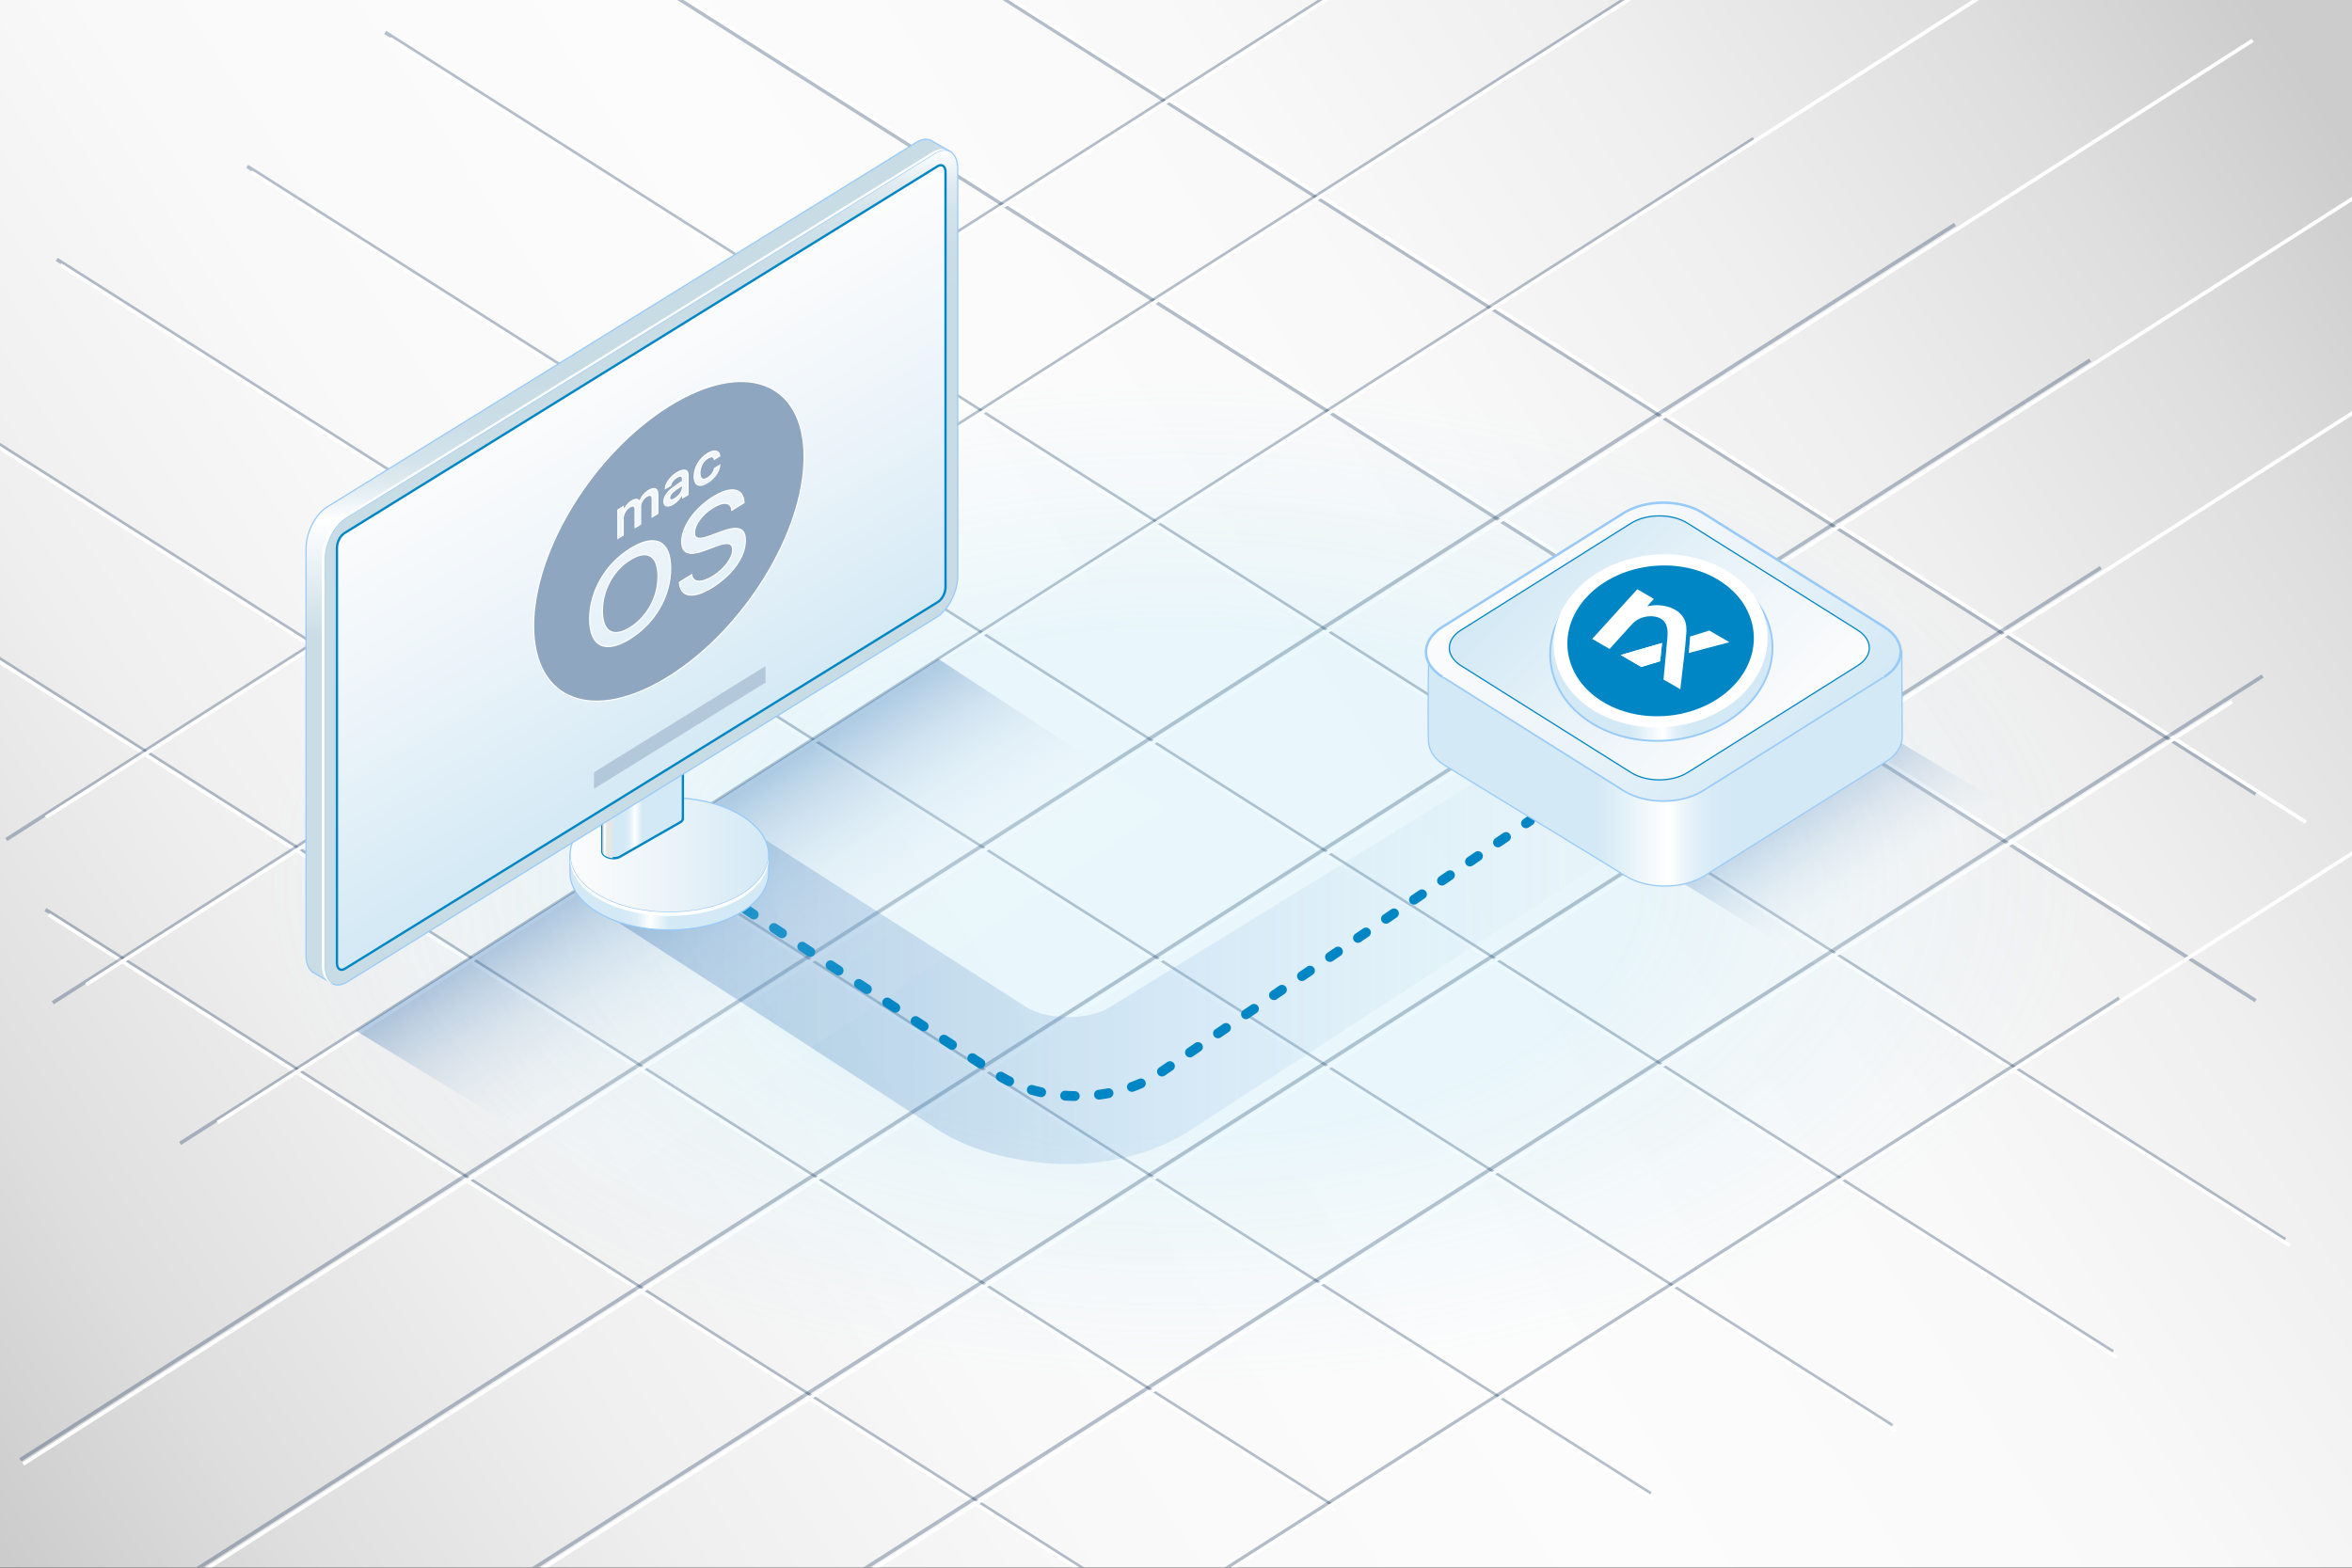 <?xml version="1.0" encoding="utf-8"?>
<!-- Generator: Adobe Illustrator 16.0.0, SVG Export Plug-In . SVG Version: 6.00 Build 0)  -->
<!DOCTYPE svg PUBLIC "-//W3C//DTD SVG 1.1//EN" "http://www.w3.org/Graphics/SVG/1.1/DTD/svg11.dtd">
<svg version="1.1" xmlns="http://www.w3.org/2000/svg" xmlns:xlink="http://www.w3.org/1999/xlink" x="0px" y="0px" width="480px"
	 height="320px" viewBox="0 0 480 320" enable-background="new 0 0 480 320" xml:space="preserve">
<rect x="0" y="0" width="480" height="320" fill="#333333" stroke="none"/>
<defs>
	<filter id="Adobe_OpacityMaskFilter" filterUnits="userSpaceOnUse" x="-4.564" y="-25.785" width="493.155" height="377.411">
		<feFlood  style="flood-color:white;flood-opacity:1" result="back"/>
		<feBlend  in="SourceGraphic" in2="back" mode="normal"/>
	</filter>
</defs>
<mask maskUnits="userSpaceOnUse" x="-4.564" y="-25.785" width="493.155" height="377.411" id="BCKGRD_1_">
	<g filter="url(#Adobe_OpacityMaskFilter)">
		
			<radialGradient id="SVGID_1_" cx="309.268" cy="189.328" r="311.64" gradientTransform="matrix(0.776 0 0 0.565 0.353 53.006)" gradientUnits="userSpaceOnUse">
			<stop  offset="0.43" style="stop-color:#FFFFFF"/>
			<stop  offset="0.481" style="stop-color:#F2F2F2"/>
			<stop  offset="0.574" style="stop-color:#D1D1D1"/>
			<stop  offset="0.698" style="stop-color:#9B9B9B"/>
			<stop  offset="0.849" style="stop-color:#515151"/>
			<stop  offset="1" style="stop-color:#000000"/>
		</radialGradient>
		<rect x="-41.498" y="-27.998" fill="url(#SVGID_1_)" width="563.996" height="375.998"/>
	</g>
</mask>
<g id="BCKGRD" mask="url(#BCKGRD_1_)">
	<linearGradient id="SVGID_2_" gradientUnits="userSpaceOnUse" x1="0.271" y1="316.493" x2="467.498" y2="11.491">
		<stop  offset="0" style="stop-color:#CCCCCC"/>
		<stop  offset="0.09" style="stop-color:#DEDEDE"/>
		<stop  offset="0.208" style="stop-color:#EFEFEF"/>
		<stop  offset="0.338" style="stop-color:#F9F9F9"/>
		<stop  offset="0.5" style="stop-color:#FCFCFC"/>
		<stop  offset="0.662" style="stop-color:#F9F9F9"/>
		<stop  offset="0.791" style="stop-color:#EFEFEF"/>
		<stop  offset="0.91" style="stop-color:#DEDEDE"/>
		<stop  offset="1" style="stop-color:#CCCCCC"/>
	</linearGradient>
	<rect x="0" fill="url(#SVGID_2_)" width="480" height="320"/>
	<g>
		<g opacity="0.3">
			
				<line fill="none" stroke="#092F56" stroke-width="0.75" stroke-miterlimit="10" x1="78.607" y1="6.61" x2="466.366" y2="253.023"/>
			
				<line fill="none" stroke="#092F56" stroke-width="0.75" stroke-miterlimit="10" x1="50.448" y1="33.956" x2="431.233" y2="275.937"/>
			
				<line fill="none" stroke="#092F56" stroke-width="0.75" stroke-miterlimit="10" x1="11.572" y1="52.944" x2="386.188" y2="291.005"/>
			
				<line fill="none" stroke="#092F56" stroke-width="0.75" stroke-miterlimit="10" x1="-2.853" y1="89.019" x2="336.865" y2="304.901"/>
			
				<line fill="none" stroke="#092F56" stroke-width="0.75" stroke-miterlimit="10" x1="-4.363" y1="131.752" x2="271.94" y2="307.338"/>
			
				<line fill="none" stroke="#092F56" stroke-width="0.75" stroke-miterlimit="10" x1="9.272" y1="185.658" x2="256.146" y2="342.541"/>
			
				<line fill="none" stroke="#092F56" stroke-width="0.75" stroke-miterlimit="10" x1="130.832" y1="-5.138" x2="460.34" y2="204.258"/>
			
				<line fill="none" stroke="#092F56" stroke-width="0.75" stroke-miterlimit="10" x1="194.914" y1="-6.603" x2="460.34" y2="162.07"/>
		</g>
		<g>
			
				<line fill="none" stroke="#FFFFFF" stroke-width="0.75" stroke-miterlimit="10" x1="-2.201" y1="90.072" x2="337.517" y2="305.955"/>
			
				<line fill="none" stroke="#FFFFFF" stroke-width="0.75" stroke-miterlimit="10" x1="-3.711" y1="132.807" x2="272.592" y2="308.392"/>
			
				<line fill="none" stroke="#FFFFFF" stroke-width="0.75" stroke-miterlimit="10" x1="9.923" y1="186.712" x2="256.798" y2="343.596"/>
			
				<line fill="none" stroke="#FFFFFF" stroke-width="0.75" stroke-miterlimit="10" x1="12.315" y1="54.057" x2="386.934" y2="292.118"/>
			
				<line fill="none" stroke="#FFFFFF" stroke-width="0.75" stroke-miterlimit="10" x1="51.253" y1="35.107" x2="432.039" y2="277.089"/>
			
				<line fill="none" stroke="#FFFFFF" stroke-width="0.75" stroke-miterlimit="10" x1="79.581" y1="7.869" x2="467.342" y2="254.283"/>
			
				<line fill="none" stroke="#FFFFFF" stroke-width="0.75" stroke-miterlimit="10" x1="127.533" y1="-8.067" x2="438.778" y2="189.724"/>
			
				<line fill="none" stroke="#FFFFFF" stroke-width="0.75" stroke-miterlimit="10" x1="195.987" y1="-6.688" x2="470.612" y2="167.832"/>
		</g>
	</g>
	<g>
		<g opacity="0.3">
			
				<line fill="none" stroke="#092F56" stroke-width="0.75" stroke-miterlimit="10" x1="432.497" y1="203.771" x2="201.484" y2="351.31"/>
			
				<line fill="none" stroke="#092F56" stroke-width="0.75" stroke-miterlimit="10" x1="461.761" y1="137.993" x2="148.25" y2="338.222"/>
			
				<line fill="none" stroke="#092F56" stroke-width="0.75" stroke-miterlimit="10" x1="428.749" y1="115.859" x2="77.952" y2="339.899"/>
			
				<line fill="none" stroke="#092F56" stroke-width="0.75" stroke-miterlimit="10" x1="426.564" y1="73.499" x2="30.135" y2="326.683"/>
			
				<line fill="none" stroke="#092F56" stroke-width="0.75" stroke-miterlimit="10" x1="398.975" y1="45.813" x2="4.139" y2="297.979"/>
			
				<line fill="none" stroke="#092F56" stroke-width="0.75" stroke-miterlimit="10" x1="357.893" y1="28.294" x2="36.758" y2="233.39"/>
			
				<line fill="none" stroke="#092F56" stroke-width="0.75" stroke-miterlimit="10" x1="351.184" y1="-12.729" x2="10.761" y2="204.688"/>
			
				<line fill="none" stroke="#092F56" stroke-width="0.75" stroke-miterlimit="10" x1="309.479" y1="-25.469" x2="1.276" y2="171.371"/>
		</g>
		<g>
			
				<line fill="none" stroke="#FFFFFF" stroke-width="0.75" stroke-miterlimit="10" x1="455.501" y1="143.229" x2="157.118" y2="333.795"/>
			
				<line fill="none" stroke="#FFFFFF" stroke-width="0.75" stroke-miterlimit="10" x1="486.031" y1="170.349" x2="221.157" y2="339.515"/>
			
				<line fill="none" stroke="#FFFFFF" stroke-width="0.75" stroke-miterlimit="10" x1="482.658" y1="82.665" x2="78.414" y2="340.842"/>
			
				<line fill="none" stroke="#FFFFFF" stroke-width="0.75" stroke-miterlimit="10" x1="488.389" y1="35.251" x2="31.559" y2="327.011"/>
			
				<line fill="none" stroke="#FFFFFF" stroke-width="0.75" stroke-miterlimit="10" x1="459.726" y1="8.25" x2="4.732" y2="298.837"/>
			
				<line fill="none" stroke="#FFFFFF" stroke-width="0.75" stroke-miterlimit="10" x1="414.47" y1="-7.203" x2="44.409" y2="229.143"/>
			
				<line fill="none" stroke="#FFFFFF" stroke-width="0.75" stroke-miterlimit="10" x1="348.228" y1="-10.203" x2="17.582" y2="200.97"/>
			
				<line fill="none" stroke="#FFFFFF" stroke-width="0.75" stroke-miterlimit="10" x1="284.507" y1="-8.881" x2="9.373" y2="166.837"/>
		</g>
	</g>
	<g>
		
			<radialGradient id="SVGID_3_" cx="240" cy="180" r="188.182" gradientTransform="matrix(1 0 0 0.55 0 81)" gradientUnits="userSpaceOnUse">
			<stop  offset="0.5" style="stop-color:#7CD6F5;stop-opacity:0.15"/>
			<stop  offset="1" style="stop-color:#ACE2F5;stop-opacity:0"/>
		</radialGradient>
		<path fill="url(#SVGID_3_)" d="M480,179.997C480,243.506,372.553,295,239.999,295C107.454,295,0,243.506,0,179.997
			C0,116.48,107.454,65,239.999,65C372.553,65,480,116.48,480,179.997z"/>
	</g>
</g>
<g id="Path">
	<linearGradient id="SVGID_4_" gradientUnits="userSpaceOnUse" x1="125.839" y1="196.057" x2="336.175" y2="196.057">
		<stop  offset="0" style="stop-color:#0C55A3"/>
		<stop  offset="1" style="stop-color:#98CAF9;stop-opacity:0"/>
	</linearGradient>
	<path opacity="0.3" fill="url(#SVGID_4_)" d="M217.977,237.614c-8.908,0-19.314-2.304-26.418-6.911l-65.719-42.618L154,170
		l55.381,35.533c4.264,2.766,12.952,2.76,17.214-0.01L309.5,154.5l26.675,15.576l-93.231,60.601
		C235.829,235.302,226.902,237.614,217.977,237.614z"/>
	<g>
		<g>
			
				<line fill="none" stroke="#0086C5" stroke-width="2" stroke-linecap="round" stroke-linejoin="bevel" x1="312.25" y1="167.5" x2="311.424" y2="168.063"/>
			
				<path fill="none" stroke="#0086C5" stroke-width="2" stroke-linecap="round" stroke-linejoin="bevel" stroke-dasharray="1.976,4.941" d="
				M307.342,170.848l-70.569,48.133c-9.087,6.198-24.058,6.349-33.269,0.335c0,0-41.088-26.83-53.395-35.112"/>
			<path fill="none" stroke="#0086C5" stroke-width="2" stroke-linecap="round" stroke-linejoin="bevel" d="M148.067,182.818
				c-0.327-0.225-0.601-0.415-0.817-0.568"/>
		</g>
	</g>
</g>
<g id="Mac">
	<linearGradient id="SVGID_5_" gradientUnits="userSpaceOnUse" x1="141.168" y1="165.918" x2="170.786" y2="211.526">
		<stop  offset="0" style="stop-color:#0C55A3"/>
		<stop  offset="0.004" style="stop-color:#0E56A4;stop-opacity:0.996"/>
		<stop  offset="0.133" style="stop-color:#4C82BB;stop-opacity:0.867"/>
		<stop  offset="0.26" style="stop-color:#82A7CF;stop-opacity:0.74"/>
		<stop  offset="0.383" style="stop-color:#AEC5DF;stop-opacity:0.617"/>
		<stop  offset="0.501" style="stop-color:#D0DDEC;stop-opacity:0.499"/>
		<stop  offset="0.613" style="stop-color:#E8EEF5;stop-opacity:0.387"/>
		<stop  offset="0.715" style="stop-color:#F7F8FA;stop-opacity:0.285"/>
		<stop  offset="0.8" style="stop-color:#FCFCFC;stop-opacity:0.2"/>
	</linearGradient>
	<polygon opacity="0.3" fill="url(#SVGID_5_)" points="124.117,241.833 72.64,210.421 191.5,134.5 238,165 	"/>
	<g>
		<g>
			
				<linearGradient id="SVGID_6_" gradientUnits="userSpaceOnUse" x1="391.038" y1="178.191" x2="431.571" y2="178.191" gradientTransform="matrix(-1 0 0 1 547.91 0)">
				<stop  offset="0.5" style="stop-color:#D3E9F5"/>
				<stop  offset="0.6" style="stop-color:#FFFFFF"/>
				<stop  offset="0.623" style="stop-color:#F0F8FC"/>
				<stop  offset="0.658" style="stop-color:#E0EFF8"/>
				<stop  offset="0.698" style="stop-color:#D6EBF6"/>
				<stop  offset="0.75" style="stop-color:#D3E9F5"/>
			</linearGradient>
			<path fill="url(#SVGID_6_)" d="M116.338,178.132v-3.613h1.071c0.968-1.661,2.573-3.226,4.862-4.547
				c7.916-4.569,20.75-4.569,28.666,0c2.29,1.321,3.898,2.886,4.862,4.547h1.071v3.583l0,0c0.014,3.005-1.963,6.014-5.934,8.307
				c-7.917,4.571-20.75,4.571-28.666,0C118.313,184.125,116.338,181.127,116.338,178.132"/>
			<path fill="none" stroke="#98CAF9" stroke-width="0.25" stroke-miterlimit="10" d="M116.338,178.132v-3.613h1.071
				c0.968-1.661,2.573-3.226,4.862-4.547c7.916-4.569,20.75-4.569,28.666,0c2.29,1.321,3.898,2.886,4.862,4.547h1.071v3.583l0,0
				c0.014,3.005-1.963,6.014-5.934,8.307c-7.917,4.571-20.75,4.571-28.666,0C118.313,184.125,116.338,181.127,116.338,178.132"/>
		</g>
		<g>
			
				<linearGradient id="SVGID_7_" gradientUnits="userSpaceOnUse" x1="391.036" y1="174.52" x2="431.573" y2="174.52" gradientTransform="matrix(-1 0 0 1 547.91 0)">
				<stop  offset="0" style="stop-color:#D3E9F5"/>
				<stop  offset="0.58" style="stop-color:#EEF5FA"/>
				<stop  offset="1" style="stop-color:#FCFCFC"/>
			</linearGradient>
			<path fill="url(#SVGID_7_)" d="M122.272,182.796c7.916,4.569,20.749,4.569,28.666,0c7.914-4.573,7.914-11.979,0-16.552
				c-7.915-4.569-20.75-4.569-28.666,0C114.358,170.816,114.356,178.223,122.272,182.796"/>
			<path fill="none" stroke="#98CAF9" stroke-width="0.25" stroke-miterlimit="10" d="M122.272,182.796
				c7.916,4.569,20.749,4.569,28.666,0c7.914-4.573,7.914-11.979,0-16.552c-7.915-4.569-20.75-4.569-28.666,0
				C114.358,170.816,114.356,178.223,122.272,182.796"/>
		</g>
		<path fill="#FFFFFF" d="M122.272,182.796c7.916,4.569,20.749,4.569,28.666,0c3.795-2.193,5.748-5.033,5.904-7.904
			c0.17,3.117-1.783,6.269-5.904,8.646c-7.917,4.571-20.75,4.571-28.666,0c-4.121-2.377-6.077-5.528-5.906-8.646
			C116.527,177.763,118.478,180.603,122.272,182.796"/>
		<g>
			
				<linearGradient id="SVGID_8_" gradientUnits="userSpaceOnUse" x1="408.537" y1="158.448" x2="424.994" y2="158.448" gradientTransform="matrix(-1 0 0 1 547.91 0)">
				<stop  offset="0.5" style="stop-color:#D3E9F5"/>
				<stop  offset="0.6" style="stop-color:#FFFFFF"/>
				<stop  offset="0.623" style="stop-color:#F0F8FC"/>
				<stop  offset="0.658" style="stop-color:#E0EFF8"/>
				<stop  offset="0.698" style="stop-color:#D6EBF6"/>
				<stop  offset="0.75" style="stop-color:#D3E9F5"/>
			</linearGradient>
			<path fill="url(#SVGID_8_)" d="M123.618,174.766c0.854,0.493,2.145,0.556,2.886,0.129l12.353-7.073
				c0.334-0.191,0.495-0.445,0.5-0.714h0.002l0.013-25.39l-16.431,6.906l-0.021,25.133c-0.006,0.05-0.007,0.099,0,0.15h-0.002h0.002
				C122.958,174.207,123.191,174.519,123.618,174.766"/>
			<path fill="none" stroke="#0086C5" stroke-width="0.474" stroke-miterlimit="10" d="M123.618,174.766
				c0.854,0.493,2.145,0.556,2.886,0.129l12.353-7.073c0.334-0.191,0.495-0.445,0.5-0.714h0.002l0.013-25.39l-16.431,6.906
				l-0.021,25.133c-0.006,0.05-0.007,0.099,0,0.15h-0.002h0.002C122.958,174.207,123.191,174.519,123.618,174.766"/>
		</g>
		
			<linearGradient id="SVGID_9_" gradientUnits="userSpaceOnUse" x1="422.81" y1="161.442" x2="424.994" y2="161.442" gradientTransform="matrix(-1 0 0 1 547.91 0)">
			<stop  offset="0.581" style="stop-color:#E6E6E6"/>
			<stop  offset="0.804" style="stop-color:#FFFFFF"/>
			<stop  offset="0.823" style="stop-color:#F6F6F6"/>
			<stop  offset="0.869" style="stop-color:#E5E5E5"/>
			<stop  offset="0.92" style="stop-color:#DCDCDC"/>
			<stop  offset="0.987" style="stop-color:#D9D9D9"/>
		</linearGradient>
		<path fill="url(#SVGID_9_)" d="M122.943,148.624l-0.024,25.133c-0.004,0.05-0.005,0.099,0,0.146
			c0.039,0.304,0.272,0.615,0.701,0.862c0.404,0.237,0.914,0.374,1.411,0.403l0.07-27.453L122.943,148.624z"/>
		<path fill="#173D7A" d="M123.441,147.844l12.35-7.073c0.745-0.425,2.036-0.369,2.89,0.129c0.851,0.497,0.943,1.24,0.202,1.665
			l-12.354,7.074c-0.74,0.426-2.032,0.366-2.887-0.13C122.789,149.012,122.7,148.267,123.441,147.844"/>
		<path fill="#FFFFFF" d="M126.511,149.8l12.354-7.072c0.341-0.194,0.504-0.456,0.5-0.734c-0.05,0.216-0.209,0.417-0.484,0.571
			l-12.353,7.074c-0.742,0.426-2.032,0.366-2.887-0.13c-0.459-0.268-0.697-0.61-0.7-0.933c-0.085,0.369,0.146,0.782,0.686,1.094
			C124.479,150.168,125.77,150.224,126.511,149.8"/>
		<g>
			
				<linearGradient id="SVGID_10_" gradientUnits="userSpaceOnUse" x1="419.758" y1="69.626" x2="419.758" y2="141.726" gradientTransform="matrix(-1 0 0 1 547.91 0)">
				<stop  offset="0.086" style="stop-color:#C8DCE6"/>
				<stop  offset="0.242" style="stop-color:#CBDEE7"/>
				<stop  offset="0.336" style="stop-color:#D3E3EB"/>
				<stop  offset="0.412" style="stop-color:#E1ECF1"/>
				<stop  offset="0.48" style="stop-color:#F5F9FB"/>
				<stop  offset="0.505" style="stop-color:#FFFFFF"/>
				<stop  offset="0.839" style="stop-color:#C9DDE6"/>
			</linearGradient>
			<path fill="url(#SVGID_10_)" d="M66.899,103.399l120.297-74.455c1.106-0.638,2.118-0.682,2.896-0.239v-0.002l3.76,2.178
				l-2.293,0.322c0.055,0.339,0.085,0.708,0.085,1.103v83.062c0,3.275-1.993,7.077-4.447,8.495L67.083,198.212l0.614,2.483
				l-3.702-2.143l0.006-0.004c-0.946-0.537-1.546-1.8-1.546-3.593v-83.063C62.455,108.618,64.443,104.819,66.899,103.399"/>
			<path fill="none" stroke="#98CAF9" stroke-width="0.25" stroke-miterlimit="10" d="M66.899,103.399l120.297-74.455
				c1.106-0.638,2.118-0.682,2.896-0.239v-0.002l3.76,2.178l-2.293,0.322c0.055,0.339,0.085,0.708,0.085,1.103v83.062
				c0,3.275-1.993,7.077-4.447,8.495L67.083,198.212l0.614,2.483l-3.702-2.143l0.006-0.004c-0.946-0.537-1.546-1.8-1.546-3.593
				v-83.063C62.455,108.618,64.443,104.819,66.899,103.399"/>
		</g>
		<g>
			
				<linearGradient id="SVGID_11_" gradientUnits="userSpaceOnUse" x1="417.048" y1="201.061" x2="417.048" y2="30.621" gradientTransform="matrix(-1 0 0 1 547.91 0)">
				<stop  offset="0.823" style="stop-color:#C8DCE6"/>
				<stop  offset="0.889" style="stop-color:#CBDEE7"/>
				<stop  offset="0.928" style="stop-color:#D3E3EB"/>
				<stop  offset="0.961" style="stop-color:#E1ECF1"/>
				<stop  offset="0.989" style="stop-color:#F5F9FB"/>
				<stop  offset="1" style="stop-color:#FFFFFF"/>
			</linearGradient>
			<path fill="url(#SVGID_11_)" d="M70.715,200.526l120.297-74.45c2.455-1.42,4.443-5.221,4.443-8.498V34.514
				c0-3.274-1.988-4.775-4.443-3.361L70.715,105.609c-2.456,1.418-4.447,5.22-4.447,8.494v83.063
				C66.268,200.439,68.259,201.945,70.715,200.526"/>
			<path fill="none" stroke="#98CAF9" stroke-width="0.25" stroke-miterlimit="10" d="M70.715,200.526l120.297-74.45
				c2.455-1.42,4.443-5.221,4.443-8.498V34.514c0-3.274-1.988-4.775-4.443-3.361L70.715,105.609
				c-2.456,1.418-4.447,5.22-4.447,8.494v83.063C66.268,200.439,68.259,201.945,70.715,200.526"/>
		</g>
		<path fill="#FFFFFF" d="M70.12,105.417l120.298-74.453c1.044-0.603,2.004-0.675,2.762-0.306c-0.641-0.111-1.381,0.043-2.168,0.495
			L70.715,105.609c-2.456,1.416-4.447,5.22-4.447,8.494v83.063c0,1.882,0.66,3.172,1.684,3.665
			c-1.359-0.229-2.278-1.632-2.278-3.856V113.91C65.673,110.641,67.665,106.833,70.12,105.417"/>
		<g>
			
				<linearGradient id="SVGID_12_" gradientUnits="userSpaceOnUse" x1="396.7" y1="151.084" x2="437.396" y2="80.598" gradientTransform="matrix(-1 0 0 1 547.91 0)">
				<stop  offset="0" style="stop-color:#D3E9F5"/>
				<stop  offset="0.58" style="stop-color:#EEF5FA"/>
				<stop  offset="1" style="stop-color:#FCFCFC"/>
			</linearGradient>
			<path fill="url(#SVGID_12_)" d="M70.337,197.776l121.049-74.889c0.869-0.503,1.575-1.851,1.575-3.009V35.096
				c0-1.157-0.706-1.69-1.575-1.188L70.337,108.794c-0.87,0.504-1.572,1.851-1.572,3.009v84.783
				C68.765,197.742,69.467,198.276,70.337,197.776"/>
			<path fill="none" stroke="#0086C5" stroke-width="0.474" stroke-miterlimit="10" d="M70.337,197.776l121.049-74.889
				c0.869-0.503,1.575-1.851,1.575-3.009V35.096c0-1.157-0.706-1.69-1.575-1.188L70.337,108.794
				c-0.87,0.504-1.572,1.851-1.572,3.009v84.783C68.765,197.742,69.467,198.276,70.337,197.776"/>
		</g>
	</g>
	<g enable-background="new    ">
		<g opacity="0.5">
			<g>
				<polygon fill="#8EA6BF" points="121.208,157.653 156.227,135.963 156.236,139.32 121.217,161.013 				"/>
			</g>
		</g>
	</g>
	<g id="Logo">
		<g>
			<g>
				<path fill="#8EA6BF" d="M139.281,99.477v-0.455l-1.414,0.981c-0.4,0.274-0.701,0.548-0.903,0.818
					c-0.203,0.271-0.303,0.535-0.303,0.792c0,0.25,0.1,0.388,0.301,0.409c0.199,0.024,0.468-0.071,0.803-0.28
					c0.214-0.133,0.415-0.292,0.6-0.472c0.185-0.182,0.347-0.374,0.483-0.576c0.135-0.2,0.242-0.406,0.317-0.614
					C139.242,99.871,139.281,99.67,139.281,99.477z M136.5,82.905c-15.399,9.623-27.595,29.44-27.595,44.839
					c0,15.4,12.196,19.975,27.595,10.352c15.399-9.623,27.596-29.439,27.596-44.839C164.096,77.857,151.9,73.282,136.5,82.905z
					 M141.857,95.914c0.13-0.447,0.314-0.875,0.552-1.285s0.524-0.789,0.859-1.139c0.335-0.351,0.709-0.654,1.12-0.911
					c0.372-0.232,0.706-0.386,1.004-0.462c0.299-0.076,0.555-0.087,0.769-0.033c0.214,0.053,0.384,0.165,0.51,0.337
					c0.125,0.172,0.199,0.391,0.224,0.652l-1.108,0.692c-0.028-0.135-0.079-0.248-0.15-0.334c-0.071-0.087-0.166-0.142-0.283-0.167
					c-0.119-0.023-0.257-0.012-0.415,0.032c-0.159,0.044-0.338,0.129-0.539,0.255c-0.235,0.147-0.45,0.329-0.64,0.541
					c-0.191,0.214-0.355,0.451-0.491,0.709c-0.136,0.257-0.241,0.534-0.315,0.829c-0.076,0.295-0.113,0.594-0.113,0.897
					c0,0.314,0.037,0.573,0.113,0.773c0.075,0.201,0.181,0.344,0.319,0.429c0.137,0.086,0.303,0.115,0.496,0.085
					c0.193-0.031,0.406-0.116,0.638-0.261c0.378-0.236,0.687-0.52,0.926-0.847s0.394-0.685,0.466-1.073l1.109-0.693
					c-0.032,0.324-0.116,0.652-0.251,0.987c-0.136,0.335-0.311,0.657-0.526,0.969c-0.217,0.312-0.471,0.608-0.764,0.886
					c-0.292,0.279-0.614,0.529-0.964,0.748c-0.415,0.26-0.789,0.425-1.125,0.497c-0.335,0.073-0.624,0.056-0.863-0.052
					c-0.24-0.107-0.424-0.304-0.554-0.591c-0.13-0.287-0.196-0.66-0.196-1.121C141.661,96.813,141.727,96.363,141.857,95.914
					L141.857,95.914z M126.094,104.085l1.109-0.693v0.985l0.021-0.013c0.068-0.206,0.157-0.409,0.266-0.604
					c0.109-0.197,0.234-0.384,0.377-0.565c0.143-0.181,0.3-0.348,0.471-0.503c0.171-0.155,0.352-0.292,0.541-0.41
					c0.407-0.254,0.751-0.373,1.03-0.354c0.281,0.02,0.48,0.175,0.598,0.465l0.028-0.018c0.075-0.222,0.173-0.44,0.293-0.653
					c0.122-0.215,0.261-0.422,0.418-0.619c0.157-0.195,0.33-0.379,0.518-0.547c0.188-0.169,0.384-0.316,0.592-0.446
					c0.286-0.179,0.545-0.296,0.779-0.351s0.433-0.052,0.6,0.011c0.166,0.062,0.294,0.184,0.382,0.365
					c0.089,0.183,0.134,0.418,0.134,0.707v3.964l-1.157,0.723v-3.687c0-0.381-0.098-0.616-0.295-0.702
					c-0.196-0.086-0.476-0.017-0.84,0.211c-0.178,0.111-0.342,0.246-0.491,0.402c-0.147,0.153-0.277,0.322-0.383,0.502
					c-0.108,0.179-0.192,0.367-0.251,0.561c-0.062,0.196-0.092,0.386-0.092,0.572v3.611l-1.141,0.713v-3.781
					c0-0.168-0.027-0.303-0.079-0.406c-0.051-0.104-0.125-0.174-0.222-0.209c-0.096-0.037-0.214-0.036-0.351-0.003
					c-0.138,0.034-0.292,0.103-0.464,0.21c-0.178,0.111-0.343,0.249-0.496,0.412c-0.152,0.161-0.282,0.334-0.391,0.519
					c-0.109,0.186-0.194,0.379-0.254,0.577c-0.059,0.195-0.154,0.43-0.154,0.62v3.569l-1.097,0.686V104.085z M128.611,130.359
					c-5.086,3.178-8.277,1.638-8.277-4.005c0-5.641,3.191-11.181,8.277-14.359c5.087-3.179,8.265-1.618,8.265,4.022
					C136.876,121.659,133.698,127.181,128.611,130.359L128.611,130.359z M138.03,102.431c-0.188,0.165-0.379,0.309-0.576,0.432
					c-0.291,0.182-0.555,0.305-0.795,0.373c-0.242,0.067-0.449,0.083-0.622,0.04c-0.172-0.042-0.308-0.138-0.404-0.291
					c-0.097-0.153-0.146-0.359-0.146-0.619c0-0.511,0.19-1.029,0.571-1.553c0.38-0.526,0.931-1.038,1.653-1.536l1.569-1.07v-0.451
					c0-0.334-0.106-0.525-0.319-0.566c-0.213-0.041-0.513,0.059-0.903,0.302c-0.157,0.098-0.305,0.211-0.44,0.334
					c-0.135,0.124-0.255,0.255-0.359,0.393c-0.104,0.139-0.19,0.28-0.257,0.424c-0.067,0.144-0.114,0.286-0.14,0.428l-1.087,0.68
					c0.007-0.261,0.07-0.539,0.19-0.832c0.12-0.292,0.282-0.583,0.489-0.873c0.206-0.29,0.446-0.565,0.726-0.829
					c0.279-0.264,0.583-0.498,0.911-0.703c0.354-0.221,0.675-0.378,0.962-0.468c0.288-0.089,0.533-0.116,0.737-0.078
					c0.204,0.04,0.361,0.141,0.471,0.307c0.11,0.165,0.166,0.392,0.166,0.681v3.991l-1.108,0.692v-0.97l-0.028,0.018
					c-0.082,0.208-0.186,0.415-0.313,0.621c-0.127,0.205-0.27,0.404-0.428,0.592C138.39,102.088,138.217,102.266,138.03,102.431
					L138.03,102.431z M145.348,119.901c-3.879,2.424-6.517,2.041-6.701-1.036l2.526-1.579c0.196,1.702,1.959,1.808,4.372,0.3
					c2.315-1.447,3.979-3.695,3.979-5.345c0-1.429-1.011-1.661-3.35-0.789l-2.279,0.857c-3.277,1.236-4.767,0.674-4.767-1.776
					c0-3.017,2.636-6.758,6.393-9.105c3.671-2.294,6.232-1.788,6.33,1.18l-2.5,1.562c-0.172-1.716-1.663-1.906-3.881-0.52
					c-2.205,1.378-3.731,3.464-3.731,5.104c0,1.292,0.96,1.457,3.301,0.585l1.922-0.721c3.658-1.399,5.161-0.896,5.161,1.69
					C152.122,113.61,149.512,117.299,145.348,119.901L145.348,119.901z M128.611,114.259c-3.486,2.178-5.666,6.213-5.666,10.462
					c0,4.237,2.18,5.548,5.666,3.37c3.474-2.171,5.666-6.213,5.666-10.451C134.278,113.391,132.085,112.088,128.611,114.259z"/>
			</g>
			<g>
				<path fill="none" stroke="#FFFFFF" stroke-width="0.231" stroke-miterlimit="10" d="M139.281,99.477v-0.455l-1.414,0.981
					c-0.4,0.274-0.701,0.548-0.903,0.818c-0.203,0.271-0.303,0.535-0.303,0.792c0,0.25,0.1,0.388,0.301,0.409
					c0.199,0.024,0.468-0.071,0.803-0.28c0.214-0.133,0.415-0.292,0.6-0.472c0.185-0.182,0.347-0.374,0.483-0.576
					c0.135-0.2,0.242-0.406,0.317-0.614C139.242,99.871,139.281,99.67,139.281,99.477z M136.5,82.905
					c-15.399,9.623-27.595,29.44-27.595,44.839c0,15.4,12.196,19.975,27.595,10.352c15.399-9.623,27.596-29.439,27.596-44.839
					C164.096,77.857,151.9,73.282,136.5,82.905z M141.857,95.914c0.13-0.447,0.314-0.875,0.552-1.285s0.524-0.789,0.859-1.139
					c0.335-0.351,0.709-0.654,1.12-0.911c0.372-0.232,0.706-0.386,1.004-0.462c0.299-0.076,0.555-0.087,0.769-0.033
					c0.214,0.053,0.384,0.165,0.51,0.337c0.125,0.172,0.199,0.391,0.224,0.652l-1.108,0.692c-0.028-0.135-0.079-0.248-0.15-0.334
					c-0.071-0.087-0.166-0.142-0.283-0.167c-0.119-0.023-0.257-0.012-0.415,0.032c-0.159,0.044-0.338,0.129-0.539,0.255
					c-0.235,0.147-0.45,0.329-0.64,0.541c-0.191,0.214-0.355,0.451-0.491,0.709c-0.136,0.257-0.241,0.534-0.315,0.829
					c-0.076,0.295-0.113,0.594-0.113,0.897c0,0.314,0.037,0.573,0.113,0.773c0.075,0.201,0.181,0.344,0.319,0.429
					c0.137,0.086,0.303,0.115,0.496,0.085c0.193-0.031,0.406-0.116,0.638-0.261c0.378-0.236,0.687-0.52,0.926-0.847
					s0.394-0.685,0.466-1.073l1.109-0.693c-0.032,0.324-0.116,0.652-0.251,0.987c-0.136,0.335-0.311,0.657-0.526,0.969
					c-0.217,0.312-0.471,0.608-0.764,0.886c-0.292,0.279-0.614,0.529-0.964,0.748c-0.415,0.26-0.789,0.425-1.125,0.497
					c-0.335,0.073-0.624,0.056-0.863-0.052c-0.24-0.107-0.424-0.304-0.554-0.591c-0.13-0.287-0.196-0.66-0.196-1.121
					C141.661,96.813,141.727,96.363,141.857,95.914L141.857,95.914z M126.094,104.085l1.109-0.693v0.985l0.021-0.013
					c0.068-0.206,0.157-0.409,0.266-0.604c0.109-0.197,0.234-0.384,0.377-0.565c0.143-0.181,0.3-0.348,0.471-0.503
					c0.171-0.155,0.352-0.292,0.541-0.41c0.407-0.254,0.751-0.373,1.03-0.354c0.281,0.02,0.48,0.175,0.598,0.465l0.028-0.018
					c0.075-0.222,0.173-0.44,0.293-0.653c0.122-0.215,0.261-0.422,0.418-0.619c0.157-0.195,0.33-0.379,0.518-0.547
					c0.188-0.169,0.384-0.316,0.592-0.446c0.286-0.179,0.545-0.296,0.779-0.351s0.433-0.052,0.6,0.011
					c0.166,0.062,0.294,0.184,0.382,0.365c0.089,0.183,0.134,0.418,0.134,0.707v3.964l-1.157,0.723v-3.687
					c0-0.381-0.098-0.616-0.295-0.702c-0.196-0.086-0.476-0.017-0.84,0.211c-0.178,0.111-0.342,0.246-0.491,0.402
					c-0.147,0.153-0.277,0.322-0.383,0.502c-0.108,0.179-0.192,0.367-0.251,0.561c-0.062,0.196-0.092,0.386-0.092,0.572v3.611
					l-1.141,0.713v-3.781c0-0.168-0.027-0.303-0.079-0.406c-0.051-0.104-0.125-0.174-0.222-0.209
					c-0.096-0.037-0.214-0.036-0.351-0.003c-0.138,0.034-0.292,0.103-0.464,0.21c-0.178,0.111-0.343,0.249-0.496,0.412
					c-0.152,0.161-0.282,0.334-0.391,0.519c-0.109,0.186-0.194,0.379-0.254,0.577c-0.059,0.195-0.154,0.43-0.154,0.62v3.569
					l-1.097,0.686V104.085z M128.611,130.359c-5.086,3.178-8.277,1.638-8.277-4.005c0-5.641,3.191-11.181,8.277-14.359
					c5.087-3.179,8.265-1.618,8.265,4.022C136.876,121.659,133.698,127.181,128.611,130.359L128.611,130.359z M138.03,102.431
					c-0.188,0.165-0.379,0.309-0.576,0.432c-0.291,0.182-0.555,0.305-0.795,0.373c-0.242,0.067-0.449,0.083-0.622,0.04
					c-0.172-0.042-0.308-0.138-0.404-0.291c-0.097-0.153-0.146-0.359-0.146-0.619c0-0.511,0.19-1.029,0.571-1.553
					c0.38-0.526,0.931-1.038,1.653-1.536l1.569-1.07v-0.451c0-0.334-0.106-0.525-0.319-0.566c-0.213-0.041-0.513,0.059-0.903,0.302
					c-0.157,0.098-0.305,0.211-0.44,0.334c-0.135,0.124-0.255,0.255-0.359,0.393c-0.104,0.139-0.19,0.28-0.257,0.424
					c-0.067,0.144-0.114,0.286-0.14,0.428l-1.087,0.68c0.007-0.261,0.07-0.539,0.19-0.832c0.12-0.292,0.282-0.583,0.489-0.873
					c0.206-0.29,0.446-0.565,0.726-0.829c0.279-0.264,0.583-0.498,0.911-0.703c0.354-0.221,0.675-0.378,0.962-0.468
					c0.288-0.089,0.533-0.116,0.737-0.078c0.204,0.04,0.361,0.141,0.471,0.307c0.11,0.165,0.166,0.392,0.166,0.681v3.991
					l-1.108,0.692v-0.97l-0.028,0.018c-0.082,0.208-0.186,0.415-0.313,0.621c-0.127,0.205-0.27,0.404-0.428,0.592
					C138.39,102.088,138.217,102.266,138.03,102.431L138.03,102.431z M145.348,119.901c-3.879,2.424-6.517,2.041-6.701-1.036
					l2.526-1.579c0.196,1.702,1.959,1.808,4.372,0.3c2.315-1.447,3.979-3.695,3.979-5.345c0-1.429-1.011-1.661-3.35-0.789
					l-2.279,0.857c-3.277,1.236-4.767,0.674-4.767-1.776c0-3.017,2.636-6.758,6.393-9.105c3.671-2.294,6.232-1.788,6.33,1.18
					l-2.5,1.562c-0.172-1.716-1.663-1.906-3.881-0.52c-2.205,1.378-3.731,3.464-3.731,5.104c0,1.292,0.96,1.457,3.301,0.585
					l1.922-0.721c3.658-1.399,5.161-0.896,5.161,1.69C152.122,113.61,149.512,117.299,145.348,119.901L145.348,119.901z
					 M128.611,114.259c-3.486,2.178-5.666,6.213-5.666,10.462c0,4.237,2.18,5.548,5.666,3.37c3.474-2.171,5.666-6.213,5.666-10.451
					C134.278,113.391,132.085,112.088,128.611,114.259z"/>
			</g>
		</g>
	</g>
</g>
<g id="NX">
	<linearGradient id="SVGID_13_" gradientUnits="userSpaceOnUse" x1="360.674" y1="150.829" x2="386.188" y2="190.117">
		<stop  offset="0" style="stop-color:#0C55A3"/>
		<stop  offset="0.8" style="stop-color:#FCFCFC;stop-opacity:0.2"/>
	</linearGradient>
	<polygon opacity="0.5" fill="url(#SVGID_13_)" points="372.697,198.297 329.015,171.389 376.285,144.672 417.848,169.558 	"/>
	<g>
		<g>
			
				<linearGradient id="SVGID_14_" gradientUnits="userSpaceOnUse" x1="209.338" y1="167.426" x2="277.75" y2="99.013" gradientTransform="matrix(0.707 0.707 -0.707 0.707 261.822 -109.535)">
				<stop  offset="0.355" style="stop-color:#D3E9F5"/>
				<stop  offset="0.509" style="stop-color:#FFFFFF"/>
				<stop  offset="0.531" style="stop-color:#F0F8FC"/>
				<stop  offset="0.565" style="stop-color:#E0EFF8"/>
				<stop  offset="0.603" style="stop-color:#D6EBF6"/>
				<stop  offset="0.653" style="stop-color:#D3E9F5"/>
			</linearGradient>
			<path fill="url(#SVGID_14_)" d="M347.863,178.762c-4.469,2.811-11.715,2.807-16.184,0l-36.993-22.633
				c-2.119-1.332-3.051-3.059-3.16-4.805c-0.121-1.934-0.074-13.08,0.074-18.441h96.526c0,5.906,0.08,15.691,0.08,17.531
				c0.004,1.842-1.115,3.684-3.352,5.09L347.863,178.762z"/>
			<path fill="none" stroke="#98CAF9" stroke-width="0.25" stroke-miterlimit="10" d="M347.863,178.762
				c-4.469,2.811-11.715,2.807-16.184,0l-36.993-22.633c-2.119-1.332-3.051-3.059-3.16-4.805c-0.121-1.934-0.074-13.08,0.074-18.441
				h96.526c0,5.906,0.08,15.691,0.08,17.531c0.004,1.842-1.115,3.684-3.352,5.09L347.863,178.762z"/>
		</g>
		<g>
			
				<linearGradient id="SVGID_15_" gradientUnits="userSpaceOnUse" x1="190.723" y1="116.651" x2="262.159" y2="116.651" gradientTransform="matrix(0.707 0.707 -0.707 0.707 261.822 -109.535)">
				<stop  offset="0" style="stop-color:#FCFCFC"/>
				<stop  offset="0.42" style="stop-color:#EEF5FA"/>
				<stop  offset="1" style="stop-color:#D3E9F5"/>
			</linearGradient>
			<path fill="url(#SVGID_15_)" d="M347.547,161.412c-4.471,2.811-11.715,2.809-16.184,0l-36.993-23.258
				c-4.471-2.811-4.471-7.367,0-10.175l36.993-23.259c4.469-2.809,11.713-2.809,16.184,0l36.99,23.259
				c4.471,2.809,4.471,7.365,0,10.175L347.547,161.412z"/>
			<path fill="none" stroke="#98CAF9" stroke-width="0.33" stroke-miterlimit="10" d="M347.547,161.412
				c-4.471,2.811-11.715,2.809-16.184,0l-36.993-23.258c-4.471-2.811-4.471-7.367,0-10.175l36.993-23.259
				c4.469-2.809,11.713-2.809,16.184,0l36.99,23.259c4.471,2.809,4.471,7.365,0,10.175L347.547,161.412z"/>
		</g>
		<g>
			
				<linearGradient id="SVGID_16_" gradientUnits="userSpaceOnUse" x1="190.723" y1="116.651" x2="262.159" y2="116.651" gradientTransform="matrix(0.707 0.707 -0.707 0.707 261.822 -109.535)">
				<stop  offset="0" style="stop-color:#FCFCFC"/>
				<stop  offset="0.42" style="stop-color:#EEF5FA"/>
				<stop  offset="1" style="stop-color:#D3E9F5"/>
			</linearGradient>
			<path fill="url(#SVGID_16_)" d="M294.371,138.154c-4.471-2.811-4.471-7.367,0-10.175l36.993-23.259
				c4.469-2.809,11.713-2.809,16.184,0l36.99,23.259c4.471,2.809,4.471,7.365,0,10.175"/>
			<path fill="none" stroke="#98CAF9" stroke-width="0.5" stroke-miterlimit="10" d="M294.371,138.154
				c-4.471-2.811-4.471-7.367,0-10.175l36.993-23.259c4.469-2.809,11.713-2.809,16.184,0l36.99,23.259
				c4.471,2.809,4.471,7.365,0,10.175"/>
		</g>
		<g>
			
				<linearGradient id="SVGID_17_" gradientUnits="userSpaceOnUse" x1="193.932" y1="116.651" x2="256.638" y2="116.651" gradientTransform="matrix(0.707 0.707 -0.707 0.707 261.822 -109.535)">
				<stop  offset="0" style="stop-color:#D3E9F5"/>
				<stop  offset="0.58" style="stop-color:#EEF5FA"/>
				<stop  offset="1" style="stop-color:#FCFCFC"/>
			</linearGradient>
			<path fill="url(#SVGID_17_)" d="M344.416,157.688c-3.191,2.008-8.367,2.008-11.561,0l-34.68-21.803
				c-3.191-2.008-3.191-5.263,0-7.271l34.682-21.804c3.191-2.007,8.367-2.007,11.559,0l34.68,21.804
				c3.193,2.008,3.193,5.263,0.002,7.269L344.416,157.688z"/>
			<path fill="none" stroke="#0086C5" stroke-width="0.25" stroke-miterlimit="10" d="M344.416,157.688
				c-3.191,2.008-8.367,2.008-11.561,0l-34.68-21.803c-3.191-2.008-3.191-5.263,0-7.271l34.682-21.804
				c3.191-2.007,8.367-2.007,11.559,0l34.68,21.804c3.193,2.008,3.193,5.263,0.002,7.269L344.416,157.688z"/>
		</g>
		<g>
			<g>
				<path fill="none" stroke="#98CAF9" stroke-width="0.75" stroke-miterlimit="10" d="M325.492,147.782
					c9.902,5.738,24.066,3.707,31.533-4.521c7.469-8.229,5.48-19.624-4.418-25.358c-9.903-5.739-24.063-3.707-31.533,4.523
					C313.605,130.652,315.593,142.049,325.492,147.782"/>
				<linearGradient id="SVGID_18_" gradientUnits="userSpaceOnUse" x1="316.55" y1="132.843" x2="361.55" y2="132.843">
					<stop  offset="0.355" style="stop-color:#D3E9F5"/>
					<stop  offset="0.509" style="stop-color:#FFFFFF"/>
					<stop  offset="0.531" style="stop-color:#F0F8FC"/>
					<stop  offset="0.565" style="stop-color:#E0EFF8"/>
					<stop  offset="0.603" style="stop-color:#D6EBF6"/>
					<stop  offset="0.653" style="stop-color:#D3E9F5"/>
				</linearGradient>
				<path fill-rule="evenodd" clip-rule="evenodd" fill="url(#SVGID_18_)" d="M325.492,147.782
					c9.902,5.738,24.066,3.707,31.533-4.521c7.469-8.229,5.48-19.624-4.418-25.358c-9.903-5.739-24.063-3.707-31.533,4.523
					C313.605,130.652,315.593,142.049,325.492,147.782"/>
			</g>
			<g>
				<path fill-rule="evenodd" clip-rule="evenodd" fill="#FFFFFF" d="M325.734,145.322c9.615,5.572,23.369,3.6,30.619-4.389
					c7.254-7.992,5.322-19.056-4.289-24.625c-9.617-5.573-23.367-3.6-30.621,4.392C314.191,128.689,316.121,139.756,325.734,145.322
					"/>
			</g>
			<path fill="#0086C5" d="M327.436,143.451c8.373,4.854,20.35,3.133,26.668-3.822c6.316-6.965,4.633-16.599-3.738-21.45
				c-8.375-4.851-20.352-3.132-26.67,3.827C317.381,128.969,319.061,138.602,327.436,143.451"/>
			<path fill-rule="evenodd" clip-rule="evenodd" fill="#FFFFFF" d="M338.805,134.973c-1.25,0.363-2.58,0.787-3.842,1.166
				l-4.205-2.441l8.439-2.457L338.805,134.973z"/>
			<path fill-rule="evenodd" clip-rule="evenodd" fill="#FFFFFF" d="M339.488,138.703c0.191-2.332,0.484-4.717,0.66-7.047
				c0.123-1.708,0.707-4.307-1.248-5.396c-1.598-0.886-4.313-0.527-5.803,1.119l-4.617,5.087l-3.537-2.05l9.197-10.137l3.387,1.968
				l-0.863,0.947c-0.334,0.364-0.494,0.551-0.479,0.562c0.012-0.013,0.027-0.013,0.041-0.003c2.67-0.634,5.6,0.142,6.988,1.837
				c0.816,0.997,0.959,2.042,0.965,3.195c-0.268,4.088-0.801,7.581-1.254,11.911L339.488,138.703z"/>
			<path fill-rule="evenodd" clip-rule="evenodd" fill="#FFFFFF" d="M344.916,129.932l3.932-1.22l4.109,2.381
				c-2.744,0.73-5.535,1.428-8.307,2.197L344.916,129.932z"/>
			<path fill-rule="evenodd" clip-rule="evenodd" fill="#FFFFFF" d="M338.805,134.973c-1.25,0.363-2.58,0.787-3.842,1.166
				l-4.205-2.441l8.439-2.457L338.805,134.973z"/>
		</g>
	</g>
</g>
</svg>
